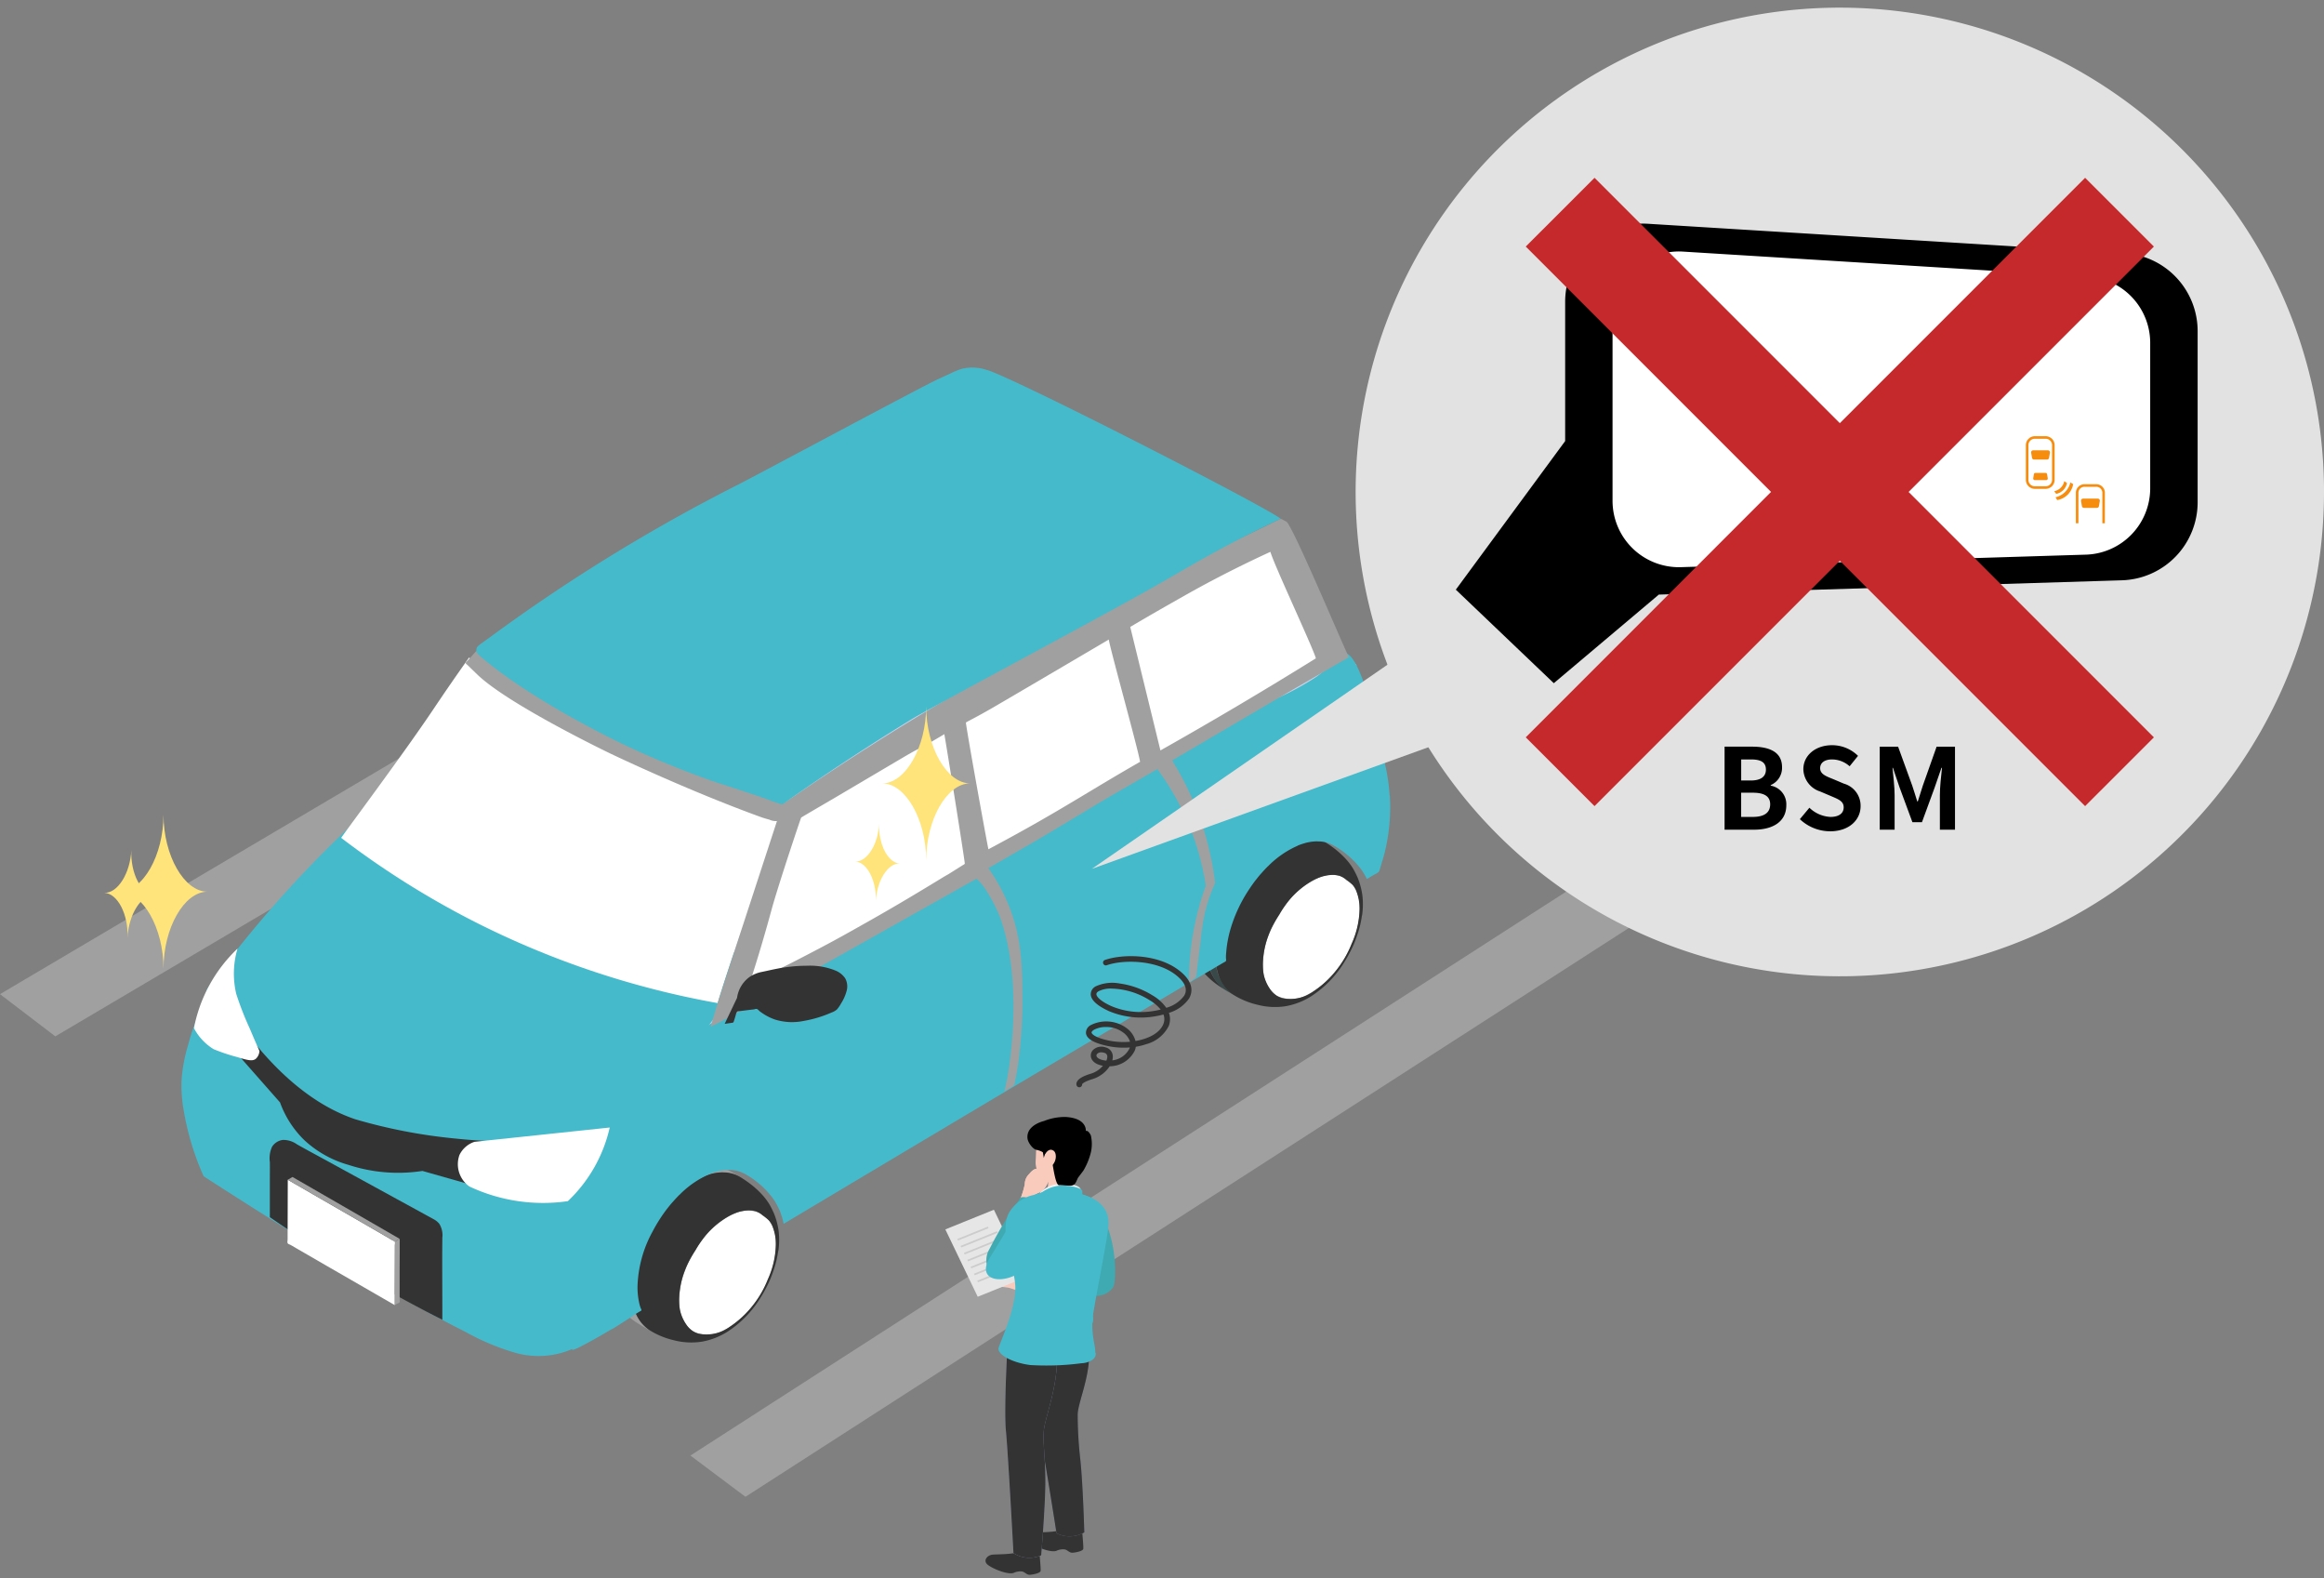 <svg data-name="Group 3131" xmlns="http://www.w3.org/2000/svg" width="260" height="176.499" viewBox="0 0 260 176.499"><rect x="0" y="0" width="260" height="176.499" fill="#808080" stroke="none"/><defs><clipPath id="a"><path data-name="Rectangle 1686" fill="none" d="M0 0h260v176.499H0z"/></clipPath><clipPath id="b"><path data-name="Path 3830" d="M105.875 70.929l-.446.268-.972.58q-2.008 1.2-4.008 2.413-2.018 1.222-4.03 2.451t-4.01 2.459Q90.4 80.334 88.4 81.574t-4 2.48l-4 2.49-4 2.488-3.993 2.5-3.978 2.49q-1.993 1.247-3.986 2.5l-3.963 2.48-3.98 2.491-3.982 2.487c-1.332.832-21.867 16.129-23.213 16.93.925.538 40.949 22.225 41.41 21.945 1.916-1.16 22.728-18.731 24.639-19.888l5.715-3.462 5.729-3.471 5.724-3.468 5.72-3.465c1.915-1.16 25.475-15.281 27.385-16.438.871-.528 2.776-1.61 5.737-3.476 2.239-1.411 4.026-2.6 5.139-3.352a12.4 12.4 0 00-.652-.746c-2.375-2.522-49.159-13.975-49.383-14.089-.04-.021-.355-.157-.346-.2-.008.046-.2.111-.246.137" transform="translate(-29.308 -70.792)" fill="none"/></clipPath><clipPath id="d"><path data-name="Rectangle 1677" fill="none" d="M0 0h3.364v4.154H0z"/></clipPath><clipPath id="e"><path data-name="Path 3874" d="M139.022 176.265s-1.143 8.548-.561 11.318 2.051 12.2 2.051 12.2a3.235 3.235 0 003.106-.1s-.144-5.235-.436-8.042a45.512 45.512 0 01-.3-5.063c-.022-1.334 1.436-4.316 1.274-7.282s-1.647-3.818-1.647-3.818z" transform="translate(-138.296 -175.482)" fill="none"/></clipPath><clipPath id="f"><path data-name="Rectangle 1679" fill="none" d="M0 0h6.975v25.642H0z"/></clipPath><clipPath id="g"><path data-name="Path 3878" d="M134.471 176.757s-.569 8.911-.3 11.729.844 13.679.844 13.679a3.232 3.232 0 003.1.249s.442-5.218.466-8.04-.3-4.554-.177-5.884 1.277-4.211 1.448-7.175a12.216 12.216 0 00-.554-4.8z" transform="translate(-134.098 -176.52)" fill="none"/></clipPath><clipPath id="h"><path data-name="Rectangle 1681" fill="none" d="M0 0h7.958v27.865H0z"/></clipPath><clipPath id="i"><path data-name="Rectangle 1682" fill="none" d="M0 0h2.946v1.944H0z"/></clipPath><clipPath id="j"><path data-name="Path 3887" d="M135.317 161.244c-1.084 1.755.592 5.368.56 7.2a19.334 19.334 0 01-.632 4.543c-.29 1.072 2.206 2.093 4.234 2.228s4.185-.849 4.51-1.627-.507-1.83-.127-3.991 1.28-6.357 1.392-7.589-.4-2.9-4.841-3.2q-.219-.015-.435-.015a5.343 5.343 0 00-4.661 2.451" transform="translate(-134.951 -158.793)" fill="none"/></clipPath><clipPath id="k"><path data-name="Rectangle 1684" fill="none" d="M0 0h12.019v16.845H0z"/></clipPath><radialGradient id="c" cx=".5" cy=".498" r=".715" gradientTransform="matrix(.569 0 0 -1 -.083 3.238)" gradientUnits="objectBoundingBox"><stop offset="0" stop-color="#fff"/><stop offset="1" stop-color="#c5d3ec"/></radialGradient></defs><g data-name="Group 3130" clip-path="url(#a)"><path data-name="Path 3818" d="M183.752 102.807l-100.353 64.6-6.159-4.614 100.353-64.6z" fill="#a0a0a0"/><path data-name="Path 3819" d="M0 111.189l6.189 4.72 111.722-66-6.189-4.722z" fill="#a0a0a0"/><g data-name="Group 3098"><g data-name="Group 3097" clip-path="url(#a)"><path data-name="Path 3821" d="M135.11 105.29a15.086 15.086 0 012.608-6.958 15.487 15.487 0 012.48-2.9 9.9 9.9 0 013.082-1.966 4.536 4.536 0 013.853.067 12.405 12.405 0 00-1.761-.823l.036.013a8.971 8.971 0 00-2.8-.541h.061a7.518 7.518 0 00-1.213.071l.107-.017c-.076.012-.158.017-.232.035l.118-.018-.128.02h.01a6.831 6.831 0 00-1.355.367l.026-.011a10.492 10.492 0 00-2 1.084 11.488 11.488 0 00-1.7 1.5 13.893 13.893 0 00-2.409 3.581 12.292 12.292 0 00-1.167 4.351 7.82 7.82 0 00.159 2.331 7.106 7.106 0 00.856 2.061 9.146 9.146 0 002.9 2.91l.486.3a4.709 4.709 0 01-2.024-3.747 9.431 9.431 0 01.009-1.713" fill="#333"/><path data-name="Path 3822" d="M136.035 105.72a15.207 15.207 0 012.753-7.087 12.384 12.384 0 015.31-4.6 4.544 4.544 0 013.95.034c-.393-.228-.772-.483-1.186-.673a3.7 3.7 0 00-1.31-.322 5.654 5.654 0 00-2.646.545 11.488 11.488 0 00-3.9 3.032 16.959 16.959 0 00-2.782 4.4 15.1 15.1 0 00-.856 2.66 11.129 11.129 0 00-.3 2.815 6.368 6.368 0 00.6 2.608 4.069 4.069 0 00.734 1.051 4.671 4.671 0 001.03.748c.2.117.408.232.61.349a4.746 4.746 0 01-2.031-3.828 9.653 9.653 0 01.027-1.734" fill="#394949"/><path data-name="Path 3823" d="M146.683 98.581a9.9 9.9 0 00-2.8 2.52 12.929 12.929 0 00-1.934 3.453 8.808 8.808 0 00-.616 4.068 3.586 3.586 0 001.539 2.759 3.719 3.719 0 003.5-.186 9.247 9.247 0 002.885-2.379 12.945 12.945 0 002.041-3.372 9.582 9.582 0 00.81-4.048 3.966 3.966 0 00-1.241-2.962 3.338 3.338 0 00-3.29-.281 6.235 6.235 0 00-.889.429" fill="#fff"/><path data-name="Path 3824" d="M152.382 102.391a8.561 8.561 0 00.045-2.167 8.186 8.186 0 00-.523-2.025 10.777 10.777 0 00-.49-.992 6.961 6.961 0 00-.64-.9 9.991 9.991 0 00-1.584-1.479 11.882 11.882 0 00-1.09-.732l.188.111c-.093-.055-.185-.112-.278-.165l.028.017a3.469 3.469 0 00-.383-.19h.006a3.366 3.366 0 00-.381-.136 3.052 3.052 0 00-.4-.093 3.708 3.708 0 00-.429-.05h.012c-.161 0-.32-.016-.481-.008h.013a4.889 4.889 0 00-.542.049h.013a5.736 5.736 0 00-.64.132h.022a6.7 6.7 0 00-.858.289h.029a10.626 10.626 0 00-3.361 2.322l.01-.019c-.274.269-.534.553-.786.842v-.01c-.2.227-.387.462-.571.7v.015a16.424 16.424 0 00-2.738 5.174 12.911 12.911 0 00-.59 3.133 7.372 7.372 0 00.385 2.994 4.175 4.175 0 001.59 2.04 8.87 8.87 0 002.74 1.136 7.694 7.694 0 003.184.149 7.943 7.943 0 002.75-1.065 12.022 12.022 0 003.819-3.942c.141-.225.274-.455.4-.686l-.029.048c.227-.416.445-.837.632-1.272s.343-.891.494-1.343l-.018.053a11.223 11.223 0 00.438-1.927m-11.09 5.528a9.8 9.8 0 01.868-3.888 14.658 14.658 0 01.969-1.713 12.2 12.2 0 011.1-1.625 9.132 9.132 0 012.8-2.289 4.841 4.841 0 011.839-.544 2.819 2.819 0 01.991.081 2.508 2.508 0 01.774.471 6.386 6.386 0 01.724.575 2.125 2.125 0 01.435.776 5.583 5.583 0 01.325 1.945 9.989 9.989 0 01-.9 3.854 11.39 11.39 0 01-4.214 5.281 4.463 4.463 0 01-3.518.8 2.393 2.393 0 01-1.342-.968 4.73 4.73 0 01-.761-1.739 5.771 5.771 0 01-.086-1.013" fill="#333"/><path data-name="Path 3826" d="M69.805 142.831a15.1 15.1 0 012.608-6.958 15.485 15.485 0 012.48-2.9 9.9 9.9 0 013.082-1.966 4.536 4.536 0 013.853.067 12.406 12.406 0 00-1.761-.823l.036.013a8.972 8.972 0 00-2.8-.541h.061a7.518 7.518 0 00-1.213.071l.107-.017c-.076.012-.158.017-.232.035l.118-.018-.128.02h.01a6.831 6.831 0 00-1.355.366l.026-.011a10.539 10.539 0 00-2 1.083 11.547 11.547 0 00-1.7 1.505 13.894 13.894 0 00-2.409 3.581 12.271 12.271 0 00-1.167 4.351 7.824 7.824 0 00.159 2.331 7.106 7.106 0 00.856 2.061 9.146 9.146 0 002.9 2.91l.486.3a4.709 4.709 0 01-2.024-3.747 9.43 9.43 0 01.009-1.713" fill="#a0a0a0"/><path data-name="Path 3827" d="M70.729 143.259a15.206 15.206 0 012.753-7.087 12.384 12.384 0 015.31-4.6 4.544 4.544 0 013.95.034c-.393-.228-.772-.483-1.186-.673a3.709 3.709 0 00-1.31-.322 5.653 5.653 0 00-2.646.545 11.489 11.489 0 00-3.9 3.032 16.96 16.96 0 00-2.782 4.4 15.1 15.1 0 00-.856 2.66 11.089 11.089 0 00-.3 2.815 6.368 6.368 0 00.6 2.608 4.069 4.069 0 00.734 1.051 4.668 4.668 0 001.03.748c.2.117.408.231.61.349a4.747 4.747 0 01-2.031-3.828 9.651 9.651 0 01.027-1.734" fill="#a0a0a0"/><path data-name="Path 3828" d="M81.377 136.126a9.9 9.9 0 00-2.8 2.52 12.94 12.94 0 00-1.935 3.453 8.819 8.819 0 00-.615 4.068 3.587 3.587 0 001.539 2.759 3.719 3.719 0 003.5-.186 9.248 9.248 0 002.885-2.379 12.933 12.933 0 002.041-3.373 9.562 9.562 0 00.809-4.048 3.961 3.961 0 00-1.24-2.962 3.339 3.339 0 00-3.291-.282 6.332 6.332 0 00-.889.429" fill="#fff"/><path data-name="Path 3829" d="M87.076 139.931a8.56 8.56 0 00.045-2.167 8.191 8.191 0 00-.523-2.025 10.79 10.79 0 00-.49-.992 6.959 6.959 0 00-.64-.9 9.993 9.993 0 00-1.584-1.48 11.9 11.9 0 00-1.09-.732l.188.111c-.093-.055-.185-.112-.278-.165l.028.017a3.466 3.466 0 00-.383-.19h.006a3.362 3.362 0 00-.381-.136 3.048 3.048 0 00-.4-.093 3.7 3.7 0 00-.429-.05h.012c-.161 0-.32-.016-.481-.008h.013a4.9 4.9 0 00-.542.049h.013a5.744 5.744 0 00-.64.132h.022a6.693 6.693 0 00-.858.289h.029a10.627 10.627 0 00-3.361 2.322l.01-.019c-.274.269-.534.553-.786.842v-.01c-.2.227-.387.462-.571.7v-.006a16.424 16.424 0 00-2.738 5.174 12.909 12.909 0 00-.59 3.133 7.371 7.371 0 00.385 2.994 4.175 4.175 0 001.59 2.04 8.871 8.871 0 002.74 1.136 7.7 7.7 0 003.184.149 7.944 7.944 0 002.75-1.065 12.023 12.023 0 003.819-3.942c.141-.225.274-.455.4-.686l-.029.048c.227-.416.445-.837.632-1.272s.343-.891.494-1.343l-.018.053a11.219 11.219 0 00.438-1.926m-11.09 5.528a9.8 9.8 0 01.868-3.888 14.67 14.67 0 01.969-1.713 12.207 12.207 0 011.1-1.625 9.133 9.133 0 012.8-2.289 4.841 4.841 0 011.839-.544 2.821 2.821 0 01.991.081 2.508 2.508 0 01.774.47 6.381 6.381 0 01.724.575 2.124 2.124 0 01.435.776 5.583 5.583 0 01.325 1.945 9.987 9.987 0 01-.9 3.854 11.39 11.39 0 01-4.214 5.281 4.463 4.463 0 01-3.518.8 2.393 2.393 0 01-1.342-.968 4.731 4.731 0 01-.761-1.739 5.776 5.776 0 01-.086-1.013" fill="#333"/></g></g><g data-name="Group 3100"><g data-name="Group 3099" clip-path="url(#b)" transform="translate(24.581 59.374)"><path data-name="Rectangle 1676" fill="url(#c)" d="M0 0h127.198v72.335H0z"/></g></g><g data-name="Group 3105"><g data-name="Group 3104" clip-path="url(#a)"><path data-name="Path 3831" d="M65.896 127.809a113.412 113.412 0 00-.167 12.349l.424 6.518q.052.806.1 1.611c.017.265.022.532.052.8a.519.519 0 010 .268c-.045.1-.164.157-.249.219-.39.286-.771.579-1.185.831a8.6 8.6 0 01-1.294.655 9.578 9.578 0 01-5.8.278 26.7 26.7 0 01-5.6-2.321q-2.878-1.456-5.7-3.02c-.83-.458-3.291-1.828-5.629-3.192-6.952-4.068-17.067-10.598-18.063-11.246a30.322 30.322 0 01-2.279-7.643 15.383 15.383 0 01-.191-3.154 17.715 17.715 0 01.757-3.975c.736-2.831 1.521-3.929 2.142-4.605a5.434 5.434 0 011.869-1.5c1.824-.776 3.85.157 14.2 6.369 3.969 3.908 11.4 8.422 26.611 10.751" fill="#45bacb"/><path data-name="Path 3832" d="M155.465 88.95a21.221 21.221 0 00-.786-4.528q-.18-.627-.4-1.241-3.014 1.73-6.023 3.469t-6.009 3.487q-3 1.747-6 3.5c-2 1.174-14.162 8.356-16.159 9.537s-3.976 2.354-5.962 3.536a2232.249 2232.249 0 00-17.835 10.735 2142.517 2142.517 0 00-23.679 14.619c-1.97 1.233-3.913 2.455-5.866 3.687s1.13-.631-.827.612c-.481.306-.962.616-1.445.919a6.691 6.691 0 00-.685.433.239.239 0 00-.092.221c0 .149.011.3.014.449l.078 3.463.158 6.971c.013.566.044 1.134.038 1.7a1.286 1.286 0 00.008.385c.033.1.118.062.2.037a4.715 4.715 0 00.691-.3 56.152 56.152 0 002.989-1.657c1.972-1.155-1.131.755.809-.454q.732-.457 1.456-.923c.476-.305.942-.636 1.428-.923.059-.035.155-.06.186-.127.039-.086-.057-.206-.086-.283a4.744 4.744 0 01-.2-.769 8.012 8.012 0 01-.141-1.675 13.528 13.528 0 011.657-6.045 17.829 17.829 0 011.682-2.638v.006c.185-.238.374-.473.572-.7v.01c.252-.289.512-.573.785-.842l-.009.019a10.622 10.622 0 013.36-2.322h-.028a6.731 6.731 0 01.857-.289h-.021a5.722 5.722 0 01.639-.132h-.013a4.86 4.86 0 01.542-.049h-.014c.162-.008.321.008.482.008h-.013a3.652 3.652 0 01.429.05 3.077 3.077 0 01.4.093 3.437 3.437 0 01.381.136h-.007a3.482 3.482 0 01.384.19l-.028-.017c.094.053.185.11.278.165l-.187-.111a9.693 9.693 0 013.181 2.9 9.45 9.45 0 01.623 1.2 8.553 8.553 0 01.419 1.412l4.748-2.835 4.729-2.823 4.746-2.832 4.731-2.82q2.371-1.413 4.745-2.823t4.755-2.824c1.586-.941 13.332-7.884 14.92-8.822s3.169-1.87 4.755-2.8c.383-.224.762-.454 1.147-.673.068-.039.169-.074.205-.149a.523.523 0 000-.269 4.61 4.61 0 01.022-.637 12.976 12.976 0 01.464-2.589 16.264 16.264 0 012.1-4.506c.241-.365.492-.724.761-1.069v.006c.184-.238.374-.473.571-.7v.009c.252-.289.512-.573.785-.841l-.01.019a10.652 10.652 0 013.361-2.322h-.029a7.062 7.062 0 01.858-.289h-.021a5.5 5.5 0 01.639-.132h-.013a5.114 5.114 0 01.543-.049h-.014c.161-.008.32.008.482.008l-.013-.005a4.108 4.108 0 01.429.05 1.646 1.646 0 01.4.093 3.431 3.431 0 01.381.135h-.007a3.267 3.267 0 01.383.19l-.028-.016c.094.053.186.11.278.165l-.187-.112a10.06 10.06 0 012.993 2.624 6.885 6.885 0 01.632 1.075c.3-.173.588-.349.886-.517a3.969 3.969 0 00.356-.2.608.608 0 00.21-.37c.187-.642.4-1.276.559-1.927a21.414 21.414 0 00.577-4.022 21.122 21.122 0 00-.018-2.3" fill="#45bacb"/><path data-name="Path 3833" d="M150.663 73.105s1.7.138 3.6 9.95a.653.653 0 01-.186.251c-.734.415-1.441.884-2.161 1.325l-4.339 2.658q-2.164 1.325-4.329 2.647t-4.356 2.657c-1.449.883-13.06 7.77-14.51 8.651l-4.333 2.631c-1.444.876-2.905 1.76-4.357 2.639s-2.9 1.753-4.352 2.628a3607.456 3607.456 0 01-8.76 5.263c-1.462.875-2.92 1.745-4.381 2.614-2.952 1.759-3.183 1.869-4.384 2.605 0 0-1.974 1.208-4.256 2.711-3.076 2.026-25.11 16.787-25.8 15.856-.032-.044.011-.084-.123-1.693 0-.017 0 .005 0 0a25.42 25.42 0 01.381-4.135c.33-1.108 1.526-3.613 7.285-9.857 2.727-2.956 6.05-6.286 6.393-6.741a2.229 2.229 0 01.371-.385 3.479 3.479 0 01.484-.3c.361-.21.715-.432 1.073-.647q2.192-1.313 4.388-2.617t4.394-2.6q2.2-1.3 4.4-2.586t4.408-2.569q2.2-1.279 4.413-2.551t4.4-2.525q2.2-1.257 4.4-2.506t4.439-2.508q2.223-1.25 4.448-2.493t4.433-2.465q2.228-1.234 4.459-2.46c1.484-.815 13.127-7.631 14.614-8.441a29.227 29.227 0 004.483-2.434c2.249-1.672 2.441-2.651 3.353-2.577" fill="#45bacb"/><path data-name="Path 3834" d="M83.996 107.426a62.738 62.738 0 01-4.117 6.471 67.166 67.166 0 01-10.281 11.092 70.187 70.187 0 01-5.643 4.406 128.729 128.729 0 01-18.63-3.08c-13.388-3.246-16.793-6.377-18.578-8.558a19.639 19.639 0 01-3.635-7.064 130.542 130.542 0 0115.391-17.634q2.018-1.93 4.029-3.694c12.147 5.94 29.316 12.123 41.463 18.062" fill="#45bacb"/><path data-name="Path 3835" d="M30.19 136.131v-4.13c0-.676.01-1.353 0-2.029a3.107 3.107 0 01.242-1.708 1.674 1.674 0 011.207-.77 2.617 2.617 0 011.588.495c1.183.667 2.382 1.306 3.573 1.958l7.2 3.942 3.621 1.981c.288.158.576.312.862.472a2.1 2.1 0 01.657.52 2.428 2.428 0 01.347 1.579c-.029 2.722 0 5.444 0 8.166v1q-3.92-1.986-7.731-4.178-3.78-2.173-7.444-4.542-2.082-1.346-4.123-2.753" fill="#333"/><path data-name="Path 3836" d="M39.804 125.199a60.169 60.169 0 0010.9 2.115c1.939.208 3.559.294 4.684.335l-2.119 5.019-6.009-1.707a17.852 17.852 0 01-8.271-.678 12.037 12.037 0 01-4.96-2.784 11.18 11.18 0 01-2.7-4.2l-6.3-7.153.215-4.069c1.907 3.083 7.062 10.637 14.555 13.121" fill="#333"/><path data-name="Path 3837" d="M68.215 126.105l-15.134 1.6a2.86 2.86 0 00-1.679 1.472 3.053 3.053 0 001.107 3.521 19.342 19.342 0 0011.022 1.641 16.3 16.3 0 004.684-8.237" fill="#fff"/><path data-name="Path 3838" d="M26.577 106.082a9.838 9.838 0 00-.148 5.075 34.646 34.646 0 001.511 3.873c.442 1.047.819 1.911 1.084 2.509a1.262 1.262 0 01-.407.881c-.373.3-.906.163-2.1-.2a20.111 20.111 0 01-2.62-.878 6.107 6.107 0 01-2.2-2.35 16.59 16.59 0 014.885-8.906" fill="#fff"/><path data-name="Path 3839" d="M32.195 131.946l-.012 4.167q0 1.029-.006 2.057v.475c0 .12-.055.278 0 .39s.179.129.272.173c.155.072.3.169.447.254 2.4 1.4 4.816 2.78 7.223 4.171l4.043 2.333.012-4.167q0-1.028.006-2.057v-.475c0-.119.055-.278 0-.389s-.179-.13-.272-.173c-.155-.073-.3-.169-.447-.255-2.4-1.4-4.816-2.78-7.224-4.171l-4.042-2.333" fill="#fff"/><path data-name="Path 3840" d="M44.181 138.867l-.016 5.541v1.557c.1-.057.193-.122.3-.172.078-.039.194-.06.237-.145a.645.645 0 00.006-.283v-1.939q0-1.566.009-3.133v-1.739l-.539.314" fill="#a0a0a0"/><path data-name="Path 3841" d="M32.734 131.632l-.539.314 5 2.888 4.971 2.87c.46.265.918.533 1.38.8.1.058.205.114.3.177a1.133 1.133 0 00.264.158c.108.031.183-.027.268-.083.109-.072.225-.133.338-.2l-4.673-2.7-4.683-2.7-2.631-1.519" fill="#a0a0a0"/><path data-name="Path 3842" d="M89.289 91.273c-.59 1.556-.85-2.536-1.441-.98s-2.046 7.161-2.639 8.724c-.845 2.223-1.068 2.487-1.772 4.666a41.65 41.65 0 00-1.355 4.75 27.2 27.2 0 01-.863 3.352c-.179.539-.343.977-.457 1.27 1.022-.559 2.6-1.42 4.535-2.475 3.43-1.869 3.965-2.154 5.582-3.045q2.78-1.531 5.547-3.085t5.525-3.133q2.751-1.575 5.489-3.172c1.834-1.07.122.065 1.947-1.02s3.638-2.173 5.45-3.271 7.158-4.414 8.958-5.525a714.833 714.833 0 005.38-3.351c2.743-1.722 8.146-4.985 19.69-11.7-1.284-9.3-5.588-13.775-5.76-13.663-.829.538-8.019 3.966-8.863 4.48l-2.593 1.577c-1.716 1.045-13.593 8.093-15.31 9.138s-6.97 4.3-8.684 5.343.109-.125-1.608.919l-5.151 3.135-5.192 3.159-5.158 3.139-1.256.764" fill="#fff"/><path data-name="Path 3843" d="M52.483 73.536q-2 2.808-3.923 5.675c-3.467 5.178-10.206 14.163-10.388 14.5a97.332 97.332 0 0014.487 9.158 98.081 98.081 0 0027.641 9.322c-.024-.174 2.244-7.088 2.871-8.642.613-1.522 4.67-11.148 5.16-12.776l.181-.6a49.689 49.689 0 01-6.99-1.4 48.925 48.925 0 01-6.643-2.361c-2.12-.931-20.389-10.654-22.396-12.876" fill="#fff"/><path data-name="Path 3844" d="M143.907 58.338c-.141-.072-.278-.148-.417-.223a.383.383 0 00-.4-.029c-.338.169-.675.341-1.012.512-1.378.7-9.088 4.317-10.46 5.023-1.39.715-12.934 7.445-14.312 8.182s-2.736 1.475-4.1 2.228-2.711 1.515-4.057 2.287-2.665 1.542-3.988 2.329-2.656 1.591-3.975 2.4a297.168 297.168 0 00-7.798 4.956c-1.287.846-2.567 1.7-3.841 2.565q-.478.323-.955.65c-.307.21-.624.408-.927.621a.531.531 0 00-.237.33c-.04.153-.075.307-.117.46-.1.368-6.729 20.529-7.166 22.027l-.636 2.169c1.779-.726 29.669-16.551 29.755-16.546a6.926 6.926 0 01.817.928 17.467 17.467 0 011.815 3.419c2.818 7.918.76 18.116.76 18.116a39.27 39.27 0 01-.289 1.322c.294-.174.585-.353.882-.522a.416.416 0 00.22-.23 3.961 3.961 0 00.113-.5c.062-.293.228-1.1.358-2.082a52.316 52.316 0 00.444-6.082c.008-4.185.014-7.687-1.632-11.625a20.461 20.461 0 00-2.177-3.924l5.2-3c1.732-1 7.007-4.213 8.738-5.213l4.967-2.868a29.481 29.481 0 015.423 13.048 31.2 31.2 0 00-1.89 10.864l.812-.652c.185-1.56.35-2.9.482-3.953a29.891 29.891 0 01.481-3.182 17.278 17.278 0 011.157-3.375 33.8 33.8 0 00-2.861-10.1 33.269 33.269 0 00-1.953-3.616c3.688-2.159 12.465-7.325 13.934-8.173l5.2-3 .649-.375c-.679-1.313-6.336-14.833-7.011-15.177m-35.971 38.272a.314.314 0 01-.142.119c-.085.049-.168.1-.25.152l-.476.3q-.488.308-.977.614c-1.343.841.851-.541-.5.285s-2.7 1.642-4.059 2.449-2.722 1.6-4.1 2.378-2.721 1.542-4.101 2.29-2.781 1.479-4.183 2.2-2.819 1.422-4.24 2.11l-1.042.5q1.315-4.047 2.43-8.156c.741-2.737 3.294-10.347 3.342-10.4s3.2-1.879 3.814-2.244l7.428-4.386c2.47-1.458 1.4-.7 3.867-2.161l.908-.537c.277 1.571 2.333 14.4 2.288 14.5m3.45-2.059c-.346.186-.63.336-.81.432-.43-2.154-2.589-14.141-2.512-14.183.461-.258.934-.5 1.4-.754s.68-.374 1.392-.779c.516-.293 5.867-3.426 13.188-7.739.2 1.245 3.255 12.164 3.5 13.669h.011c-5.733 3.275-8.994 5.514-16.169 9.352m18.436-10.623q-1.688-6.906-3.378-13.81a268.87 268.87 0 013.88-2.255c1.932-1.1 3.622-2.07 5.767-3.189a131.578 131.578 0 016.035-2.956c.375 1.386 4.786 10.771 5.085 11.913q-4.231 2.628-8.676 5.263-4.408 2.61-8.712 5.035" fill="#a0a0a0"/><path data-name="Path 3845" d="M53.28 72.81c-.221.248-.44.5-.664.744l-.278.3c-.059.065-.263.236-.233.328.025.075.189.185.242.238a135.875 135.875 0 001.069 1.038c3.546 3.397 14.909 8.84 14.909 8.84s8.558 4.1 16.792 7.082c.46.167.937.283.937.283a1.793 1.793 0 00.881.169c.638-.151 1.273-.328 1.91-.488.32-.08.638-.163.958-.244l-6.1-3.525-6.071-3.517c-2.032-1.175-15.509-6.134-17.541-7.31l-6.073-3.512-.736-.426" fill="#a0a0a0"/><path data-name="Path 3846" d="M110.445 41.397a4.982 4.982 0 00-2.808-.157 8.645 8.645 0 00-1.347.549c-.477.223-.958.44-1.436.663-1.9.882-20.268 10.733-22.135 11.676a196.378 196.378 0 00-10.989 5.996 198.128 198.128 0 00-10.577 6.673 201.577 201.577 0 00-5.106 3.573q-.638.462-1.273.929c-.4.3-.825.574-1.214.893a.635.635 0 00-.089.965 5.983 5.983 0 00.552.489c.309.26.473.4.58.481 6.222 5 15.626 9.36 15.626 9.36a102.047 102.047 0 009.745 3.962c1.014.335 5.613 1.807 6.314 2.119.232.1.481.164.722.248.185.064.39.189.588.1a1.875 1.875 0 00.3-.2l.335-.239c.21-.151.419-.3.632-.45q1.3-.907 2.608-1.794 2.589-1.759 5.219-3.458t5.312-3.345c1.786-1.1 20.153-10.893 26.779-14.625 3.866-2.176 6.457-3.83 11.741-6.455 1.16-.576 2.119-1.036 2.75-1.334-1.632-1.336-29.668-15.681-32.821-16.626" fill="#45bacb"/><path data-name="Path 3847" d="M82.459 111.599a3.467 3.467 0 011.355-2.3 3.649 3.649 0 011.434-.6c.569-.117 1.133-.252 1.7-.36a17.762 17.762 0 013.4-.329 7.559 7.559 0 013.129.543 2.4 2.4 0 011.078.861 1.867 1.867 0 01.159 1.42 4.969 4.969 0 01-.638 1.425 3.461 3.461 0 01-.446.644 1.876 1.876 0 01-.589.336 13.313 13.313 0 01-3.14.947 6.405 6.405 0 01-3.221-.165 6 6 0 01-1.41-.718c-.1-.071-.21-.143-.307-.223a1.55 1.55 0 00-.237-.215.438.438 0 00-.309.011c-.128.028-.26.037-.39.052-.291.034-.581.072-.871.108l-.4.051c-.088.011-.232-.005-.3.066a.918.918 0 00-.131.325c-.039.127-.072.258-.112.387s-.08.254-.122.379c-.036.1-.066.134-.174.148-.283.036-.563.08-.844.12l1.388-2.915" fill="#333"/><path data-name="Path 3848" d="M100.658 96.57c-1.318-.056-2.577 1.943-2.677 4.251.1-2.307-.982-4.409-2.3-4.466 1.317.057 2.577-1.943 2.677-4.251-.1 2.307.981 4.41 2.3 4.466" fill="#ffe47c"/><path data-name="Path 3849" d="M108.535 87.615c-2.6 0-4.918 4.054-4.918 8.615 0-4.561-2.314-8.615-4.918-8.615 2.6 0 4.918-4.054 4.918-8.614 0 4.56 2.315 8.614 4.918 8.614" fill="#ffe47c"/><path data-name="Path 3850" d="M17.285 100.098c-1.485-.065-2.905 2.191-3.019 4.792.113-2.6-1.106-4.97-2.592-5.035 1.485.065 2.905-2.191 3.019-4.792-.113 2.6 1.106 4.97 2.592 5.035" fill="#ffe47c"/><path data-name="Path 3851" d="M23.21 99.73c-2.6 0-4.918 4.054-4.918 8.615 0-4.561-2.314-8.615-4.918-8.615 2.6 0 4.918-4.054 4.918-8.615 0 4.561 2.315 8.615 4.918 8.615" fill="#ffe47c"/><path data-name="Path 3852" d="M117.348 131.666c-.008-.279-.03-.431-.624-.753s-.99-.334-1.582.392a1.574 1.574 0 00-.492 1.149 10.464 10.464 0 01-.666 2.044l1.373.359s.148-1.021.4-1.209.465-.224.8-.425a2.3 2.3 0 00.791-1.556" fill="#f8cbbc"/><g data-name="Group 3103"><g data-name="Group 3102"><g data-name="Group 3101" clip-path="url(#d)" transform="translate(113.984 130.698)"><path data-name="Path 3853" d="M3.364.968C3.356.689 3.334.537 2.74.215s-.99-.334-1.582.392a1.574 1.574 0 00-.492 1.149A10.464 10.464 0 010 3.8l1.373.359s.148-1.021.4-1.209.465-.224.8-.425A2.3 2.3 0 003.364.969" fill="#f8cbbc"/></g></g></g><path data-name="Path 3854" d="M116.091 142.422s-.1.067-.44-.128-.31-.674-.664-1.007-1.277-1.329-1.525-1.073.5.7.611 1.045-.309.3-.642.2-.923.6-1 1.434.153 1.069.851 1.262a1.973 1.973 0 001.554-.009 3.446 3.446 0 011.336-.172z" fill="#f8cbbc"/><path data-name="Path 3855" d="M113.493 141.527a12.642 12.642 0 00-1.262-.588c-.614-.236-1.1-.456-1.209-.3s-.015.266.318.455 1.775.91 1.775.91z" fill="#f8cbbc"/><path data-name="Path 3856" d="M112.862 142.021a12.588 12.588 0 00-1.312-.467c-.633-.178-1.141-.351-1.231-.182s.009.267.359.424 1.852.74 1.852.74z" fill="#f8cbbc"/><path data-name="Path 3857" d="M112.697 142.688a12.611 12.611 0 00-1.35-.34c-.648-.117-1.169-.242-1.243-.064s.035.264.4.388 1.914.56 1.914.56z" fill="#f8cbbc"/><path data-name="Path 3858" d="M113.43 143.49a12.7 12.7 0 00-1.386-.133c-.658-.018-1.192-.063-1.238.124s.074.256.451.323 1.976.267 1.976.267z" fill="#f8cbbc"/><path data-name="Path 3859" d="M116.046 144.023a39.61 39.61 0 006.339.876 2.25 2.25 0 002.146-.92c.22-.414.473-1.825-1.734-2.157a29.722 29.722 0 00-6.735.46 1.633 1.633 0 00-.247.767 1.4 1.4 0 00.231.974" fill="#3faab2"/><path data-name="Path 3860" d="M114.819 142.834l-5.434 2.2-3.624-7.534 5.434-2.2z" fill="#e6e6e6"/><path data-name="Path 3861" d="M110.598 137.363l-3.422 1.383-.084-.174 3.422-1.383z" fill="#ccc"/><path data-name="Path 3862" d="M111.622 137.877l-4.072 1.642-.084-.174 4.072-1.646z" fill="#ccc"/><path data-name="Path 3863" d="M111.996 138.654l-4.072 1.646-.084-.174 4.072-1.646z" fill="#ccc"/><path data-name="Path 3864" d="M112.369 139.431l-4.072 1.646-.084-.174 4.072-1.646z" fill="#ccc"/><path data-name="Path 3865" d="M112.743 140.208l-4.072 1.646-.084-.174 4.072-1.646z" fill="#ccc"/><path data-name="Path 3866" d="M113.116 140.985l-4.07 1.645-.084-.174 4.072-1.646z" fill="#ccc"/><path data-name="Path 3867" d="M113.489 141.762l-4.072 1.646-.084-.174 4.072-1.646z" fill="#ccc"/><path data-name="Path 3868" d="M122.054 134.727s.116-.9 1.305 1.173a14.429 14.429 0 011.385 6.639c.019 1.725-.685 1.786-1.947.921s-2.05-3.938-2.317-4.771c-.561-1.748-1.493-4.3 1.575-3.962" fill="#3faab2"/><path data-name="Path 3869" d="M116.03 172.668a7.089 7.089 0 01.282 1.191c.019.376.14 1.585.107 1.835s-.819.408-1.194.434-.58-.344-.924-.374a1.758 1.758 0 00-.83.133c-.6.315-2.379-.414-2.958-.871s-.084-1.087.551-1.142c.552-.048 2.431-.011 2.941-.359s.384-1.185.384-1.185z" fill="#333"/><path data-name="Path 3870" d="M120.803 170.201a7.091 7.091 0 01.282 1.191c.019.376.14 1.585.107 1.835s-.819.408-1.194.434-.58-.344-.924-.374a1.759 1.759 0 00-.83.133c-.6.315-2.379-.413-2.958-.871s-.084-1.087.551-1.142c.552-.048 2.431-.011 2.941-.359s.384-1.185.384-1.185z" fill="#333"/><path data-name="Path 3871" d="M120.194 147.178s1.486.852 1.647 3.818-1.3 5.946-1.274 7.281a45.146 45.146 0 00.305 5.063c.291 2.807.435 8.042.435 8.042a3.235 3.235 0 01-3.106.1s-1.47-9.432-2.051-12.2.561-11.318.561-11.318z" fill="#72788d"/><path data-name="Path 3872" d="M120.194 147.178s1.486.852 1.647 3.818-1.3 5.946-1.274 7.281a45.146 45.146 0 00.305 5.063c.291 2.807.435 8.042.435 8.042a3.235 3.235 0 01-3.106.1s-1.47-9.432-2.051-12.2.561-11.318.561-11.318z" fill="#333"/></g></g><g data-name="Group 3110"><g data-name="Group 3109" clip-path="url(#e)" transform="translate(115.99 147.178)"><g data-name="Group 3108"><g data-name="Group 3107"><g data-name="Group 3106" clip-path="url(#f)" transform="translate(-.95 .499)" opacity=".15"><path data-name="Path 3873" d="M6.909 0s-.99 8.122-4.285 10.687-2.552 9.2-2.552 9.2l1.266 5.752 5.636-.576z" fill="#333"/></g></g></g></g></g><g data-name="Group 3112"><g data-name="Group 3111" clip-path="url(#a)"><path data-name="Path 3875" d="M117.666 148.049a12.209 12.209 0 01.554 4.8c-.171 2.964-1.321 5.847-1.448 7.176s.2 3.061.177 5.883-.467 8.04-.467 8.04a3.233 3.233 0 01-3.1-.248s-.575-10.863-.844-13.681.3-11.729.3-11.729z" fill="#8890aa"/><path data-name="Path 3876" d="M117.666 148.049a12.209 12.209 0 01.554 4.8c-.171 2.964-1.321 5.847-1.448 7.176s.2 3.061.177 5.883-.467 8.04-.467 8.04a3.233 3.233 0 01-3.1-.248s-.575-10.863-.844-13.681.3-11.729.3-11.729z" fill="#333"/></g></g><g data-name="Group 3117"><g data-name="Group 3116" clip-path="url(#g)" transform="translate(112.47 148.049)"><g data-name="Group 3115"><g data-name="Group 3114"><g data-name="Group 3113" clip-path="url(#h)" transform="translate(-1.189 .585)" opacity=".22"><path data-name="Path 3877" d="M7.958 0s-2.009 8.6-4.7 10.888-3.26 8.124-3.26 8.124l.32 8.5 6.028.349z" fill="#333"/></g></g></g></g></g><g data-name="Group 3122"><g data-name="Group 3121" clip-path="url(#a)"><path data-name="Path 3879" d="M114.222 133.919a41.83 41.83 0 00-3.521 5.773 2.376 2.376 0 00-.013 2.467c.309.387 1.569 1.227 2.821-.772s2.393-6.719 2.393-6.719a1.73 1.73 0 00-.639-.564 1.479 1.479 0 00-1.042-.186" fill="#3faab2"/><path data-name="Path 3880" d="M117.346 131.103l-.172 2.577a5.158 5.158 0 001.8.52 1.737 1.737 0 001.023-.372l.214-2.534z" fill="#f8cbbc"/><g data-name="Group 3120"><g data-name="Group 3119"><g data-name="Group 3118" clip-path="url(#i)" transform="translate(117.268 131.103)"><path data-name="Path 3881" d="M0 1.172a1.816 1.816 0 001.438.77 1.608 1.608 0 001.407-.58l.1-1.17L.078.001z" fill="#f8cbbc"/></g></g></g><path data-name="Path 3882" d="M116.104 133.707a3.123 3.123 0 012.393-1.281c1.631-.086 2.386.266 2.409.657a3.49 3.49 0 01-.391 1.188z" fill="#f2f2f2"/><path data-name="Path 3883" d="M115.886 129.351s.424 2.148 1.288 2.223l.244-1.946z" fill="#6167ad"/><path data-name="Path 3884" d="M115.856 133.961a4.3 4.3 0 012.967-1.377c1.683.061 2.244.434 2.266.621a9.414 9.414 0 01-.066.99z" fill="#45bacb"/><path data-name="Path 3885" d="M118.647 133.196a5.417 5.417 0 00-5.1 2.436c-1.084 1.755.592 5.368.56 7.2a19.239 19.239 0 01-.633 4.543c-.289 1.072 2.207 2.093 4.235 2.228s4.185-.849 4.51-1.627-.507-1.83-.127-3.991 1.281-6.356 1.392-7.589-.4-2.9-4.841-3.2" fill="#45bacb"/></g></g><g data-name="Group 3127"><g data-name="Group 3126" clip-path="url(#j)" transform="translate(113.185 133.181)"><g data-name="Group 3125"><g data-name="Group 3124"><g data-name="Group 3123" clip-path="url(#k)" transform="translate(-2.009 1.05)" opacity=".32"><path data-name="Path 3886" d="M2.444.098a19.6 19.6 0 001.252 6.851c1.271 2.794-.219 4.444.407 5.915s4.89 2.17 7.917 2.171l-5.816 1.812-6.2-.709.184-10.311L.576.002z" fill="#45bacb"/></g></g></g></g></g><g data-name="Group 3129"><g data-name="Group 3128" clip-path="url(#a)"><path data-name="Path 3888" d="M111.738 150.688c.466-1.295 1.806-4.279 1.854-6.557s-1.932-6.34-.684-8.528a4.226 4.226 0 012.748-1.958 5.667 5.667 0 01.546-.17l.1-.031a.584.584 0 01.129-.025l.027-.007a8.238 8.238 0 014.327.1c2.955.741 3.326 2.383 3.213 3.658-.138 1.558-1.21 6.862-1.667 9.594-.38 2.279.222 3.577.211 4.516l.024.027s.211.6-.737.985a2.493 2.493 0 01-.855.178 29.933 29.933 0 01-5.711.2c-2.025-.257-3.807-1.2-3.526-1.982" fill="#45bacb"/><path data-name="Path 3889" d="M118.171 132.411a2.415 2.415 0 01-2.308-2.518l.064-1.471a2.415 2.415 0 114.826.209l-.064 1.472a2.415 2.415 0 01-2.518 2.308" fill="#f8cbbc"/><path data-name="Path 3890" d="M114.277 134.984a2.323 2.323 0 013.521.018c1.807 1.891-2.5 6.407-3.146 6.939-2.369 1.932-5.56 1.322-3.882-1.326.771-1.216 2.419-4.038 3.507-5.631" fill="#45bacb"/><path data-name="Path 3891" d="M120.591 131.74c-.232.512-.319.878-.88.871-.273 0-1.065-.073-1.217-.054-.4.049-.674-2.092-.741-2.355a2.378 2.378 0 00-1.737-1.588c-.424-.023-1-.8-1.06-1.261-.159-1.214 1.114-1.794 1.838-1.975a6.251 6.251 0 012.441-.452c2.426.147 2.241 1.574 2.241 1.574s.237-.177.564.488a4.223 4.223 0 01.007 1.877 7.507 7.507 0 01-.84 2.057z"/><path data-name="Path 3892" d="M117.39 128.294s-.346.59-.459.789a1.522 1.522 0 00-.153.434l-.185-1.144z"/><path data-name="Path 3893" d="M116.941 129.072s.357-.743.916-.383.235 2.091-.98 1.865z" fill="#f8cbbc"/><path data-name="Path 3894" d="M120.742 121.601a.311.311 0 01-.287-.189.5.5 0 01.024-.408c.166-.356.687-.659 1.591-.928a2.9 2.9 0 001.319-.877c-.912-.161-1.207-.589-1.3-.845a.879.879 0 01.2-.925 1.36 1.36 0 011.408-.283 1.049 1.049 0 01.8 1.045 1.6 1.6 0 01-.058.405 2.46 2.46 0 001.925-1.334c.014-.038.028-.075.039-.112a8.7 8.7 0 01-2.488-.163c-1.5-.317-2.314-.785-2.416-1.391a.959.959 0 01.557-.958 3.844 3.844 0 013.931.313 2.624 2.624 0 011.048 1.476c1.451-.244 2.714-.882 3.121-1.9a1.44 1.44 0 00.009-1.064q-.435.118-.912.2a9.19 9.19 0 01-5.245-.6c-1.282-.6-1.948-1.215-1.979-1.843a1 1 0 01.563-.908 4.436 4.436 0 012.67-.316 9.361 9.361 0 013.695 1.341 4.8 4.8 0 011.521 1.378 3.7 3.7 0 002-1.35c.557-.934-.254-1.821-1.032-2.4-2.2-1.637-5.843-1.639-7.626-1.01a.312.312 0 01-.208-.589c1.843-.65 5.725-.75 8.208 1.1 1.877 1.4 1.555 2.618 1.2 3.221a4.2 4.2 0 01-2.248 1.593 2.062 2.062 0 01-.026 1.484 3.964 3.964 0 01-2.529 2.026 7.281 7.281 0 01-1.147.284 1.9 1.9 0 01-.114.421 3.153 3.153 0 01-2.809 1.761 3.565 3.565 0 01-1.886 1.423c-.947.282-1.157.521-1.2.581a.312.312 0 01-.188.32.3.3 0 01-.122.025m2.45-3.908a.615.615 0 00-.45.166.266.266 0 00-.069.279c.07.188.387.413 1.069.481h.025a1.113 1.113 0 00.106-.432.431.431 0 00-.361-.445 1.086 1.086 0 00-.32-.051m.542-2.831a2.751 2.751 0 00-1.355.312c-.14.085-.283.213-.265.319.031.184.472.578 1.929.886a8.174 8.174 0 002.372.129 2.05 2.05 0 00-.807-1.058 3.1 3.1 0 00-1.874-.587m.627-4.3a3 3 0 00-1.453.292c-.176.1-.262.218-.257.339.013.275.446.763 1.62 1.308a8.547 8.547 0 004.88.551c.239-.039.471-.088.694-.144a4.534 4.534 0 00-1.217-1.034 8.414 8.414 0 00-4.267-1.311" fill="#333"/><path data-name="Path 3895" d="M260 55.023A54.168 54.168 0 11205.834.855a54.168 54.168 0 0154.168 54.168" fill="#e2e2e2"/><path data-name="Path 3896" d="M170.41 63.859l-48.26 33.318 56.806-20.525z" fill="#e2e2e2"/><path data-name="Path 3897" d="M237.666 28.316l-53.288-3.289a8.737 8.737 0 00-9.274 8.72v15.582L162.872 65.95l10.962 10.46 11.749-9.909 51.814-1.6a8.736 8.736 0 008.466-8.733V37.036a8.737 8.737 0 00-8.2-8.72"/><path data-name="Path 3898" d="M233.36 62.033l-45.3 1.4a7.426 7.426 0 01-7.655-7.422V35.552a7.426 7.426 0 017.883-7.412l45.3 2.8a7.426 7.426 0 016.968 7.412v16.26a7.425 7.425 0 01-7.2 7.422" fill="#fff"/><path data-name="Path 3899" d="M229.102 50.365h-1.64a.23.23 0 00-.226.268l.1.575a.229.229 0 00.226.192h1.45a.229.229 0 00.227-.192l.1-.575a.23.23 0 00-.227-.268" fill="#f78d0f"/><path data-name="Path 3900" d="M229.863 49.79a1.007 1.007 0 00-1.006-1.006h-1.206a1.007 1.007 0 00-1.006 1.006v3.879a1.007 1.007 0 001.006 1.006h1.206a1.007 1.007 0 001.006-1.006zm-.288 3.879a.72.72 0 01-.719.719h-1.206a.72.72 0 01-.719-.719V49.79a.719.719 0 01.719-.719h1.206a.719.719 0 01.719.719z" fill="#f78d0f"/><path data-name="Path 3901" d="M234.482 54.157h-1.236a.963.963 0 00-1.006.912v3.456h.287v-3.456a.677.677 0 01.719-.624h1.236a.678.678 0 01.719.624v3.456h.287v-3.456a.963.963 0 00-1.005-.912" fill="#f78d0f"/><path data-name="Path 3902" d="M234.684 55.767h-1.641a.23.23 0 00-.226.268l.1.575a.229.229 0 00.227.192h1.45a.229.229 0 00.227-.192l.1-.575a.23.23 0 00-.226-.268" fill="#f78d0f"/><path data-name="Path 3903" d="M229.022 53.042a.178.178 0 00-.176-.149h-1.128a.178.178 0 00-.176.149l-.075.447a.179.179 0 00.177.208h1.277a.179.179 0 00.176-.208z" fill="#f78d0f"/><path data-name="Path 3904" d="M231.249 54.026l-.305-.214a1.435 1.435 0 01-1.121 1.121l.214.305a1.552 1.552 0 001.213-1.213" fill="#f78d0f"/><path data-name="Path 3905" d="M229.962 55.619l.194.31a2.18 2.18 0 001.782-1.782l-.31-.194a2.243 2.243 0 01-1.666 1.666" fill="#f78d0f"/><g data-name="Group 3464"><path data-name="Path 3906" d="M192.939 83.508h3.071c1.9 0 3.358.564 3.358 2.294a2.1 2.1 0 01-1.266 2.005v.063a2.108 2.108 0 011.742 2.193c0 1.867-1.553 2.732-3.6 2.732h-3.305zm2.933 3.785c1.178 0 1.692-.476 1.692-1.216 0-.815-.551-1.14-1.667-1.14h-1.1v2.356zm.213 4.074c1.266 0 1.955-.451 1.955-1.417 0-.9-.677-1.291-1.955-1.291h-1.291v2.707z"/><path data-name="Path 3907" d="M201.363 91.617l1.065-1.278a3.65 3.65 0 002.356 1.028c.965 0 1.479-.414 1.479-1.066 0-.689-.564-.9-1.391-1.253l-1.241-.526a2.686 2.686 0 01-1.879-2.494c0-1.517 1.328-2.682 3.208-2.682a4.115 4.115 0 012.908 1.191l-.94 1.165a2.958 2.958 0 00-1.968-.764c-.815 0-1.329.363-1.329.978 0 .664.652.9 1.441 1.216l1.216.514a2.563 2.563 0 011.868 2.521c0 1.516-1.266 2.807-3.409 2.807a4.942 4.942 0 01-3.384-1.354"/><path data-name="Path 3908" d="M210.297 83.509h2.055l1.579 4.349c.2.576.376 1.19.564 1.779h.062c.2-.589.364-1.2.564-1.779l1.541-4.349h2.056v9.286h-1.692v-3.872c0-.877.137-2.168.238-3.045h-.063l-.752 2.181-1.429 3.9h-1.065l-1.441-3.9-.739-2.181h-.05c.087.878.238 2.168.238 3.045v3.872h-1.667z"/></g><path data-name="Path 3909" d="M240.968 27.576l-7.694-7.689-27.442 27.442-27.442-27.442-7.694 7.689 27.442 27.442-27.442 27.447 7.694 7.693 27.442-27.442 27.442 27.443 7.694-7.693-27.442-27.443z" fill="#c5292b"/></g></g></g></svg>